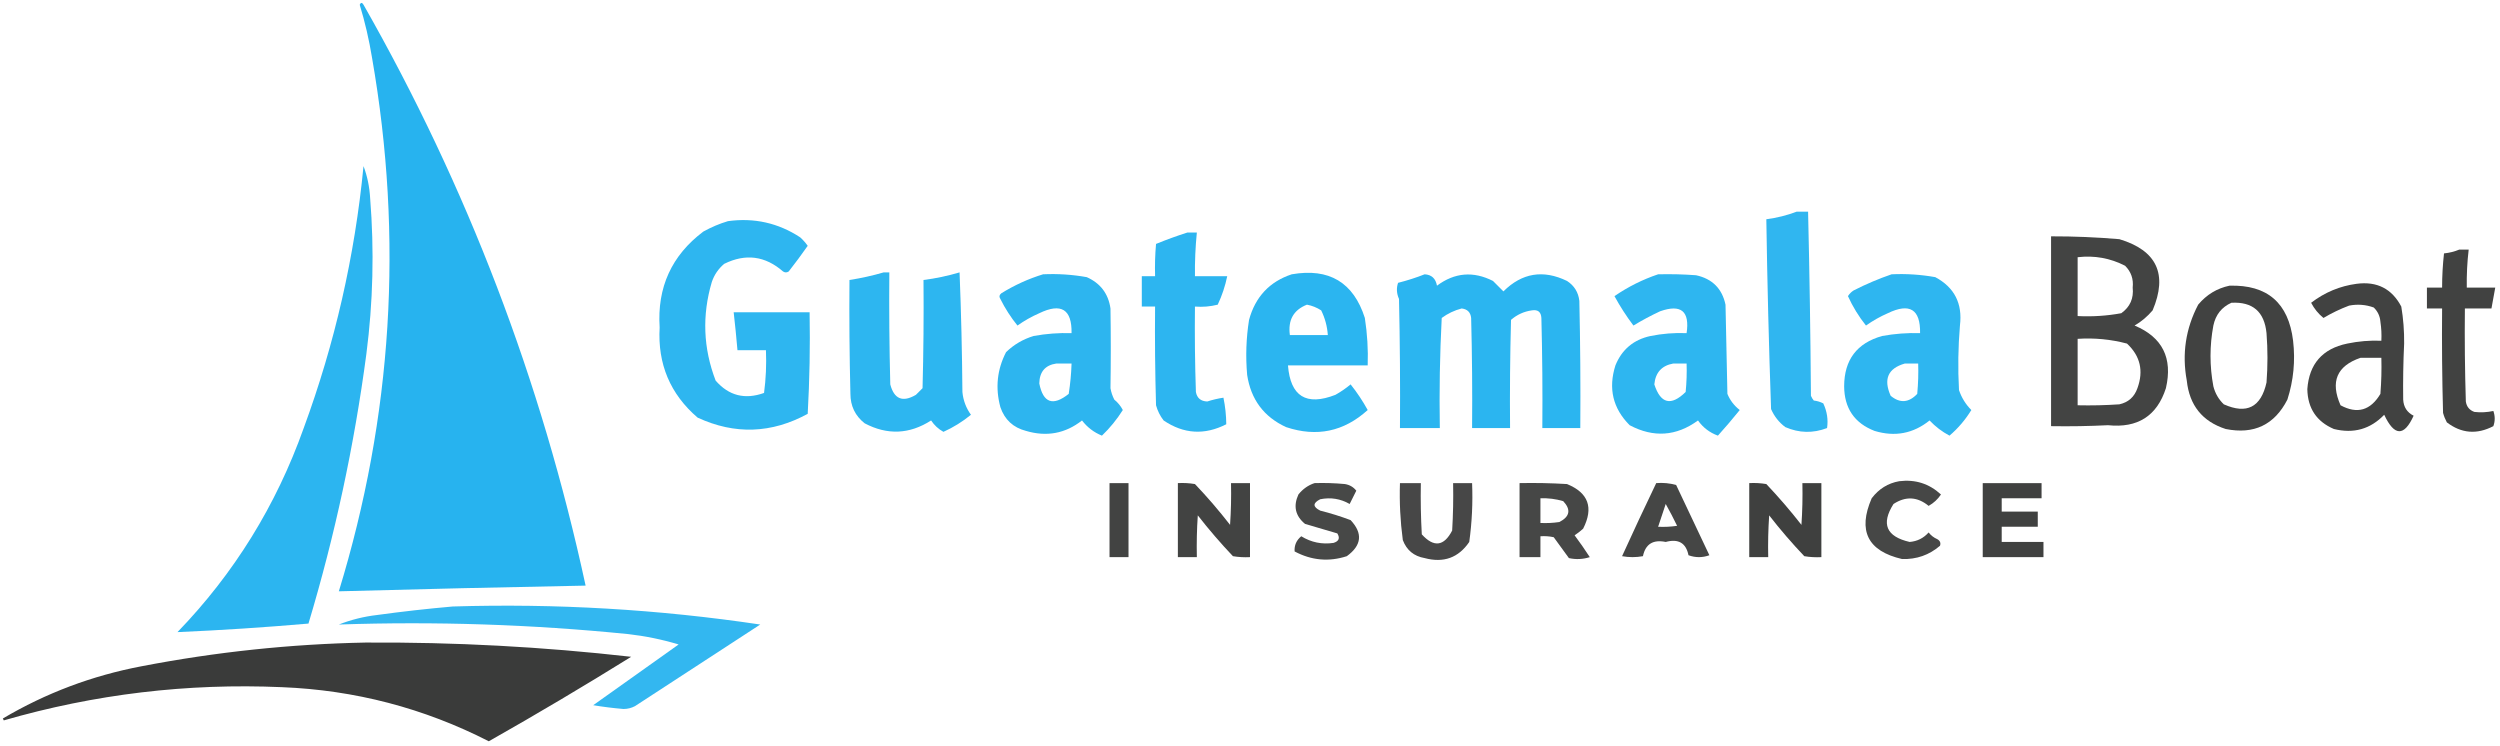 <?xml version="1.0" encoding="UTF-8"?>
<!DOCTYPE svg PUBLIC "-//W3C//DTD SVG 1.1//EN" "http://www.w3.org/Graphics/SVG/1.1/DTD/svg11.dtd">
<svg xmlns="http://www.w3.org/2000/svg" version="1.1" width="1317px" height="393px" style="shape-rendering:geometricPrecision; text-rendering:geometricPrecision; image-rendering:optimizeQuality; fill-rule:evenodd; clip-rule:evenodd" xmlns:xlink="http://www.w3.org/1999/xlink">
<g><path style="opacity:0.982" fill="#24b2ef" d="M 189.5,2.5 C 190.077,1.227 190.743,1.227 191.5,2.5C 246.145,98.467 285.145,200.467 308.5,308.5C 265.161,309.318 221.828,310.318 178.5,311.5C 206.75,219.262 212.583,125.595 196,30.5C 194.431,20.899 192.264,11.566 189.5,2.5 Z"/></g>
<g><path style="opacity:0.959" fill="#24b2ef" d="M 191.5,87.5 C 193.509,92.856 194.676,98.523 195,104.5C 197.194,131.895 196.528,159.228 193,186.5C 186.623,234.673 176.456,282.006 162.5,328.5C 139.515,330.499 116.515,331.999 93.5,333C 123.32,302.121 145.487,266.287 160,225.5C 176.429,180.856 186.929,134.856 191.5,87.5 Z"/></g>
<g><path style="opacity:0.942" fill="#24b2ef" d="M 946.5,111.5 C 948.5,111.5 950.5,111.5 952.5,111.5C 953.265,143.822 953.765,176.156 954,208.5C 954.374,209.416 954.874,210.25 955.5,211C 957.256,211.202 958.922,211.702 960.5,212.5C 962.485,216.736 963.152,221.069 962.5,225.5C 955.097,228.326 947.764,228.16 940.5,225C 937.168,222.509 934.668,219.342 933,215.5C 931.833,182.187 931,148.854 930.5,115.5C 936.094,114.768 941.427,113.435 946.5,111.5 Z"/></g>
<g><path style="opacity:0.953" fill="#24b2ef" d="M 383.5,116.5 C 397.289,114.615 409.956,117.449 421.5,125C 423.019,126.351 424.352,127.851 425.5,129.5C 422.289,134.089 418.955,138.589 415.5,143C 414.5,143.667 413.5,143.667 412.5,143C 403.071,134.779 392.737,133.445 381.5,139C 378.469,141.559 376.302,144.726 375,148.5C 369.783,166.107 370.45,183.441 377,200.5C 383.923,208.465 392.423,210.632 402.5,207C 403.481,199.587 403.814,192.087 403.5,184.5C 398.5,184.5 393.5,184.5 388.5,184.5C 387.927,177.823 387.26,171.157 386.5,164.5C 399.833,164.5 413.167,164.5 426.5,164.5C 426.826,182.41 426.492,200.243 425.5,218C 406.43,228.408 387.097,229.075 367.5,220C 353.057,207.597 346.391,191.763 347.5,172.5C 346.133,151.41 353.8,134.577 370.5,122C 374.741,119.651 379.075,117.818 383.5,116.5 Z"/></g>
<g><path style="opacity:0.955" fill="#24b2ef" d="M 625.5,122.5 C 627.167,122.5 628.833,122.5 630.5,122.5C 629.737,130.142 629.403,137.809 629.5,145.5C 635.167,145.5 640.833,145.5 646.5,145.5C 645.438,150.686 643.771,155.686 641.5,160.5C 637.555,161.491 633.555,161.824 629.5,161.5C 629.333,176.504 629.5,191.504 630,206.5C 630.599,209.723 632.599,211.39 636,211.5C 638.791,210.594 641.624,209.927 644.5,209.5C 645.466,214.148 645.966,218.814 646,223.5C 634.581,229.324 623.581,228.657 613,221.5C 611.139,219.112 609.806,216.446 609,213.5C 608.5,196.17 608.333,178.837 608.5,161.5C 606.167,161.5 603.833,161.5 601.5,161.5C 601.5,156.167 601.5,150.833 601.5,145.5C 603.833,145.5 606.167,145.5 608.5,145.5C 608.334,139.824 608.501,134.157 609,128.5C 614.458,126.265 619.958,124.265 625.5,122.5 Z"/></g>
<g><path style="opacity:0.913" fill="#323332" d="M 1080.5,124.5 C 1092.52,124.477 1104.52,124.977 1116.5,126C 1136.21,131.932 1142.05,144.432 1134,163.5C 1131.27,166.731 1128.11,169.397 1124.5,171.5C 1139.18,177.641 1144.68,188.641 1141,204.5C 1136.3,219.121 1126.13,225.621 1110.5,224C 1100.51,224.5 1090.51,224.666 1080.5,224.5C 1080.5,191.167 1080.5,157.833 1080.5,124.5 Z M 1094.5,135.5 C 1103.34,134.473 1111.67,135.973 1119.5,140C 1122.67,143.175 1124,147.008 1123.5,151.5C 1124.11,157.192 1122.11,161.692 1117.5,165C 1109.92,166.396 1102.25,166.896 1094.5,166.5C 1094.5,156.167 1094.5,145.833 1094.5,135.5 Z M 1094.5,178.5 C 1103.33,177.92 1112,178.753 1120.5,181C 1127.5,187.53 1129.33,195.364 1126,204.5C 1124.4,209.099 1121.24,211.932 1116.5,213C 1109.17,213.5 1101.84,213.666 1094.5,213.5C 1094.5,201.833 1094.5,190.167 1094.5,178.5 Z"/></g>
<g><path style="opacity:0.925" fill="#323332" d="M 1295.5,131.5 C 1297.17,131.5 1298.83,131.5 1300.5,131.5C 1299.72,138.137 1299.39,144.804 1299.5,151.5C 1304.5,151.5 1309.5,151.5 1314.5,151.5C 1313.83,155.167 1313.17,158.833 1312.5,162.5C 1307.83,162.5 1303.17,162.5 1298.5,162.5C 1298.33,178.837 1298.5,195.17 1299,211.5C 1299.4,214.232 1300.9,216.065 1303.5,217C 1306.85,217.388 1310.18,217.221 1313.5,216.5C 1314.45,219.208 1314.45,221.874 1313.5,224.5C 1304.81,229.016 1296.64,228.349 1289,222.5C 1288.14,220.913 1287.47,219.246 1287,217.5C 1286.5,199.17 1286.33,180.836 1286.5,162.5C 1283.83,162.5 1281.17,162.5 1278.5,162.5C 1278.5,158.833 1278.5,155.167 1278.5,151.5C 1281.17,151.5 1283.83,151.5 1286.5,151.5C 1286.5,145.477 1286.84,139.477 1287.5,133.5C 1290.37,133.198 1293.04,132.531 1295.5,131.5 Z"/></g>
<g><path style="opacity:0.957" fill="#24b2ef" d="M 465.5,143.5 C 466.5,143.5 467.5,143.5 468.5,143.5C 468.333,163.169 468.5,182.836 469,202.5C 471.02,210.257 475.52,212.091 482.5,208C 483.667,206.833 484.833,205.667 486,204.5C 486.5,185.503 486.667,166.503 486.5,147.5C 492.935,146.68 499.269,145.346 505.5,143.5C 506.333,164.492 506.833,185.492 507,206.5C 507.421,210.933 508.921,214.933 511.5,218.5C 507.07,222.133 502.236,225.133 497,227.5C 494.369,226.037 492.202,224.037 490.5,221.5C 479.128,228.809 467.462,229.309 455.5,223C 450.519,219.068 448.019,213.901 448,207.5C 447.5,187.503 447.333,167.503 447.5,147.5C 453.7,146.529 459.7,145.196 465.5,143.5 Z"/></g>
<g><path style="opacity:0.954" fill="#24b2ef" d="M 549.5,144.5 C 557.238,144.144 564.905,144.644 572.5,146C 579.709,149.207 583.875,154.707 585,162.5C 585.213,176.505 585.213,190.505 585,204.5C 585.36,206.608 586.027,208.608 587,210.5C 588.892,212.054 590.392,213.888 591.5,216C 588.385,220.949 584.718,225.449 580.5,229.5C 576.29,227.792 572.79,225.126 570,221.5C 561.206,228.394 551.372,230.227 540.5,227C 533.763,225.264 529.263,221.097 527,214.5C 524.259,204.37 525.259,194.703 530,185.5C 534.126,181.518 538.959,178.685 544.5,177C 551.112,175.79 557.778,175.29 564.5,175.5C 564.71,162.927 559.043,159.427 547.5,165C 543.407,166.794 539.574,168.961 536,171.5C 532.512,167.202 529.512,162.536 527,157.5C 526.251,156.365 526.417,155.365 527.5,154.5C 534.492,150.18 541.825,146.847 549.5,144.5 Z M 556.5,191.5 C 559.167,191.5 561.833,191.5 564.5,191.5C 564.33,196.859 563.83,202.192 563,207.5C 554.702,214.115 549.535,212.282 547.5,202C 547.63,195.845 550.63,192.345 556.5,191.5 Z"/></g>
<g><path style="opacity:0.963" fill="#24b2ef" d="M 680.5,144.5 C 700.176,141.076 713.009,148.743 719,167.5C 720.287,175.781 720.787,184.114 720.5,192.5C 706.5,192.5 692.5,192.5 678.5,192.5C 679.801,208.822 688.134,213.989 703.5,208C 706.341,206.414 709.007,204.58 711.5,202.5C 714.859,206.705 717.859,211.205 720.5,216C 707.965,227.382 693.631,230.382 677.5,225C 665.792,219.606 658.959,210.439 657,197.5C 656.141,187.781 656.474,178.115 658,168.5C 661.308,156.365 668.808,148.365 680.5,144.5 Z M 688.5,160.5 C 691.192,161.009 693.692,162.009 696,163.5C 698.017,167.594 699.183,171.928 699.5,176.5C 692.833,176.5 686.167,176.5 679.5,176.5C 678.431,168.617 681.431,163.283 688.5,160.5 Z"/></g>
<g><path style="opacity:0.963" fill="#24b2ef" d="M 750.5,144.5 C 754.144,144.708 756.311,146.708 757,150.5C 766.292,143.573 776.126,142.739 786.5,148C 788.333,149.833 790.167,151.667 792,153.5C 801.782,143.767 812.949,141.934 825.5,148C 829.325,150.488 831.492,153.988 832,158.5C 832.5,180.831 832.667,203.164 832.5,225.5C 825.833,225.5 819.167,225.5 812.5,225.5C 812.667,206.164 812.5,186.83 812,167.5C 811.82,164.321 810.154,162.988 807,163.5C 802.841,164.079 799.175,165.746 796,168.5C 795.5,187.497 795.333,206.497 795.5,225.5C 788.833,225.5 782.167,225.5 775.5,225.5C 775.667,206.164 775.5,186.83 775,167.5C 774.681,164.514 773.014,162.847 770,162.5C 766.166,163.501 762.666,165.167 759.5,167.5C 758.5,186.822 758.167,206.155 758.5,225.5C 751.5,225.5 744.5,225.5 737.5,225.5C 737.667,202.831 737.5,180.164 737,157.5C 735.724,154.634 735.557,151.8 736.5,149C 741.373,147.763 746.04,146.263 750.5,144.5 Z"/></g>
<g><path style="opacity:0.953" fill="#24b2ef" d="M 873.5,144.5 C 880.175,144.334 886.842,144.5 893.5,145C 902.036,146.869 907.203,152.036 909,160.5C 909.333,176.167 909.667,191.833 910,207.5C 911.4,210.902 913.567,213.736 916.5,216C 912.777,220.625 908.944,225.125 905,229.5C 900.67,227.919 897.17,225.252 894.5,221.5C 883.086,229.839 871.086,230.673 858.5,224C 849.663,215.146 847.163,204.646 851,192.5C 854.405,184.099 860.572,178.933 869.5,177C 875.769,175.743 882.102,175.243 888.5,175.5C 890.232,163.908 885.565,160.074 874.5,164C 869.706,166.231 865.039,168.731 860.5,171.5C 856.806,166.625 853.473,161.458 850.5,156C 857.701,151.066 865.368,147.233 873.5,144.5 Z M 881.5,191.5 C 883.833,191.5 886.167,191.5 888.5,191.5C 888.666,196.511 888.499,201.511 888,206.5C 880.308,214.035 874.808,212.702 871.5,202.5C 872.096,196.241 875.429,192.575 881.5,191.5 Z"/></g>
<g><path style="opacity:0.953" fill="#24b2ef" d="M 996.5,144.5 C 1004.24,144.144 1011.9,144.644 1019.5,146C 1029.6,151.402 1033.93,159.902 1032.5,171.5C 1031.54,182.824 1031.37,194.158 1032,205.5C 1033.36,209.52 1035.53,213.02 1038.5,216C 1035.36,221.138 1031.52,225.638 1027,229.5C 1023.08,227.423 1019.58,224.756 1016.5,221.5C 1007.9,228.42 998.231,230.254 987.5,227C 976.914,222.889 971.581,215.055 971.5,203.5C 971.535,189.575 978.201,180.742 991.5,177C 998.112,175.79 1004.78,175.29 1011.5,175.5C 1011.71,162.927 1006.04,159.427 994.5,165C 990.407,166.794 986.574,168.961 983,171.5C 979.211,166.764 976.044,161.597 973.5,156C 974.272,154.779 975.272,153.779 976.5,153C 983.074,149.652 989.741,146.818 996.5,144.5 Z M 1003.5,191.5 C 1005.83,191.5 1008.17,191.5 1010.5,191.5C 1010.67,196.844 1010.5,202.177 1010,207.5C 1005.54,212.203 1000.87,212.536 996,208.5C 992.092,199.702 994.592,194.036 1003.5,191.5 Z"/></g>
<g><path style="opacity:0.922" fill="#323332" d="M 1241.5,149.5 C 1252.22,148.107 1260.05,152.107 1265,161.5C 1266.08,167.937 1266.58,174.437 1266.5,181C 1266.03,190.84 1265.87,200.674 1266,210.5C 1266.21,214.438 1268.05,217.272 1271.5,219C 1266.5,230.05 1261.33,229.884 1256,218.5C 1248.72,226.072 1239.89,228.572 1229.5,226C 1220.37,222.095 1215.7,215.095 1215.5,205C 1216.45,191.715 1223.45,183.715 1236.5,181C 1242.43,179.761 1248.43,179.261 1254.5,179.5C 1254.67,176.15 1254.5,172.817 1254,169.5C 1253.77,166.542 1252.6,164.042 1250.5,162C 1246.29,160.466 1241.96,160.133 1237.5,161C 1232.79,162.774 1228.29,164.941 1224,167.5C 1221.29,165.288 1219.12,162.621 1217.5,159.5C 1224.7,153.996 1232.7,150.663 1241.5,149.5 Z M 1243.5,188.5 C 1247.17,188.5 1250.83,188.5 1254.5,188.5C 1254.67,194.842 1254.5,201.175 1254,207.5C 1248.77,216.25 1241.77,218.25 1233,213.5C 1227.51,201.102 1231.01,192.768 1243.5,188.5 Z"/></g>
<g><path style="opacity:0.924" fill="#323332" d="M 1174.5,150.5 C 1194.44,149.931 1205.6,159.597 1208,179.5C 1209.23,190.072 1208.23,200.405 1205,210.5C 1198.2,223.816 1187.36,228.983 1172.5,226C 1160.21,222.033 1153.38,213.533 1152,200.5C 1149.4,186.459 1151.4,173.126 1158,160.5C 1162.43,155.211 1167.93,151.878 1174.5,150.5 Z M 1175.5,159.5 C 1186.71,158.875 1192.88,164.208 1194,175.5C 1194.67,184.167 1194.67,192.833 1194,201.5C 1191.08,214.543 1183.58,218.377 1171.5,213C 1168.77,210.374 1166.94,207.207 1166,203.5C 1164,192.833 1164,182.167 1166,171.5C 1167.19,165.819 1170.36,161.819 1175.5,159.5 Z"/></g>
<g><path style="opacity:0.896" fill="#323332" d="M 1000.5,253.5 C 1008.98,252.45 1016.32,254.783 1022.5,260.5C 1020.8,263.037 1018.63,265.037 1016,266.5C 1010.08,261.638 1003.91,261.305 997.5,265.5C 990.838,275.99 993.671,282.657 1006,285.5C 1010.02,285.157 1013.35,283.491 1016,280.5C 1017.21,282.049 1018.71,283.215 1020.5,284C 1022.01,284.837 1022.51,286.004 1022,287.5C 1016.3,292.402 1009.63,294.735 1002,294.5C 983.898,290.296 978.565,279.63 986,262.5C 989.752,257.551 994.585,254.551 1000.5,253.5 Z"/></g>
<g><path style="opacity:0.919" fill="#323332" d="M 584.5,254.5 C 587.833,254.5 591.167,254.5 594.5,254.5C 594.5,267.5 594.5,280.5 594.5,293.5C 591.167,293.5 587.833,293.5 584.5,293.5C 584.5,280.5 584.5,267.5 584.5,254.5 Z"/></g>
<g><path style="opacity:0.915" fill="#323332" d="M 620.5,254.5 C 623.518,254.335 626.518,254.502 629.5,255C 636.041,261.872 642.207,269.039 648,276.5C 648.5,269.174 648.666,261.841 648.5,254.5C 651.833,254.5 655.167,254.5 658.5,254.5C 658.5,267.5 658.5,280.5 658.5,293.5C 655.482,293.665 652.482,293.498 649.5,293C 642.978,286.113 636.812,278.946 631,271.5C 630.5,278.826 630.334,286.159 630.5,293.5C 627.167,293.5 623.833,293.5 620.5,293.5C 620.5,280.5 620.5,267.5 620.5,254.5 Z"/></g>
<g><path style="opacity:0.892" fill="#323332" d="M 692.5,254.5 C 697.844,254.334 703.177,254.501 708.5,255C 710.997,255.412 712.997,256.578 714.5,258.5C 713.333,260.833 712.167,263.167 711,265.5C 706.183,262.733 701.016,261.899 695.5,263C 691.5,265 691.5,267 695.5,269C 700.938,270.359 706.272,272.026 711.5,274C 718.025,280.95 717.359,287.283 709.5,293C 700.042,296.067 690.875,295.234 682,290.5C 681.781,287.267 682.948,284.601 685.5,282.5C 690.754,285.731 696.421,286.897 702.5,286C 705.346,285.121 706.013,283.454 704.5,281C 698.833,279.333 693.167,277.667 687.5,276C 682.37,271.782 681.204,266.616 684,260.5C 686.322,257.605 689.155,255.605 692.5,254.5 Z"/></g>
<g><path style="opacity:0.898" fill="#323332" d="M 737.5,254.5 C 741.167,254.5 744.833,254.5 748.5,254.5C 748.334,263.506 748.5,272.506 749,281.5C 755.342,288.492 760.675,287.825 765,279.5C 765.5,271.173 765.666,262.84 765.5,254.5C 768.833,254.5 772.167,254.5 775.5,254.5C 775.926,264.912 775.426,275.246 774,285.5C 768.324,293.84 760.49,296.673 750.5,294C 744.841,293.004 741.007,289.838 739,284.5C 737.669,274.55 737.169,264.55 737.5,254.5 Z"/></g>
<g><path style="opacity:0.9" fill="#323332" d="M 800.5,254.5 C 808.84,254.334 817.173,254.5 825.5,255C 836.793,259.603 839.626,267.436 834,278.5C 832.59,279.787 831.09,280.954 829.5,282C 832.29,285.746 834.957,289.579 837.5,293.5C 833.878,294.659 830.211,294.825 826.5,294C 823.833,290.333 821.167,286.667 818.5,283C 816.19,282.503 813.857,282.337 811.5,282.5C 811.5,286.167 811.5,289.833 811.5,293.5C 807.833,293.5 804.167,293.5 800.5,293.5C 800.5,280.5 800.5,267.5 800.5,254.5 Z M 811.5,262.5 C 815.582,262.344 819.582,262.844 823.5,264C 827.687,268.46 827.02,272.127 821.5,275C 818.183,275.498 814.85,275.665 811.5,275.5C 811.5,271.167 811.5,266.833 811.5,262.5 Z"/></g>
<g><path style="opacity:0.905" fill="#323332" d="M 872.5,254.5 C 876.106,254.211 879.606,254.544 883,255.5C 888.833,267.833 894.667,280.167 900.5,292.5C 896.833,293.833 893.167,293.833 889.5,292.5C 888.182,286.025 884.182,283.692 877.5,285.5C 870.831,284.124 866.831,286.624 865.5,293C 861.833,293.667 858.167,293.667 854.5,293C 860.369,280.096 866.369,267.262 872.5,254.5 Z M 877.5,265.5 C 879.58,269.202 881.58,273.035 883.5,277C 880.183,277.498 876.85,277.665 873.5,277.5C 874.826,273.51 876.16,269.51 877.5,265.5 Z"/></g>
<g><path style="opacity:0.931" fill="#323332" d="M 921.5,254.5 C 924.518,254.335 927.518,254.502 930.5,255C 937.022,261.887 943.188,269.054 949,276.5C 949.5,269.174 949.666,261.841 949.5,254.5C 952.833,254.5 956.167,254.5 959.5,254.5C 959.5,267.5 959.5,280.5 959.5,293.5C 956.482,293.665 953.482,293.498 950.5,293C 943.959,286.128 937.793,278.961 932,271.5C 931.5,278.826 931.334,286.159 931.5,293.5C 928.167,293.5 924.833,293.5 921.5,293.5C 921.5,280.5 921.5,267.5 921.5,254.5 Z"/></g>
<g><path style="opacity:0.926" fill="#323332" d="M 1044.5,254.5 C 1054.83,254.5 1065.17,254.5 1075.5,254.5C 1075.5,257.167 1075.5,259.833 1075.5,262.5C 1068.5,262.5 1061.5,262.5 1054.5,262.5C 1054.5,264.833 1054.5,267.167 1054.5,269.5C 1060.83,269.5 1067.17,269.5 1073.5,269.5C 1073.5,272.167 1073.5,274.833 1073.5,277.5C 1067.17,277.5 1060.83,277.5 1054.5,277.5C 1054.5,280.167 1054.5,282.833 1054.5,285.5C 1061.83,285.5 1069.17,285.5 1076.5,285.5C 1076.5,288.167 1076.5,290.833 1076.5,293.5C 1065.83,293.5 1055.17,293.5 1044.5,293.5C 1044.5,280.5 1044.5,267.5 1044.5,254.5 Z"/></g>
<g><path style="opacity:0.926" fill="#24b2ef" d="M 238.5,319.5 C 292.835,317.833 346.835,321 400.5,329C 378.5,343.333 356.5,357.667 334.5,372C 332.634,372.985 330.634,373.485 328.5,373.5C 323.138,373.053 317.805,372.387 312.5,371.5C 327.523,360.801 342.523,350.134 357.5,339.5C 348.69,336.838 339.69,335.005 330.5,334C 279.936,328.944 229.269,327.278 178.5,329C 184.892,326.485 191.559,324.819 198.5,324C 211.948,322.157 225.281,320.657 238.5,319.5 Z"/></g>
<g><path style="opacity:0.959" fill="#323332" d="M 192.5,338.5 C 239.321,338.219 285.988,340.719 332.5,346C 307.792,361.353 282.792,376.186 257.5,390.5C 223.292,373.031 186.959,363.531 148.5,362C 98.67,359.833 49.836,365.667 2,379.5C 1.833,379.167 1.667,378.833 1.5,378.5C 24.163,365.11 48.496,355.943 74.5,351C 113.626,343.455 152.96,339.288 192.5,338.5 Z"/></g>
</svg>
